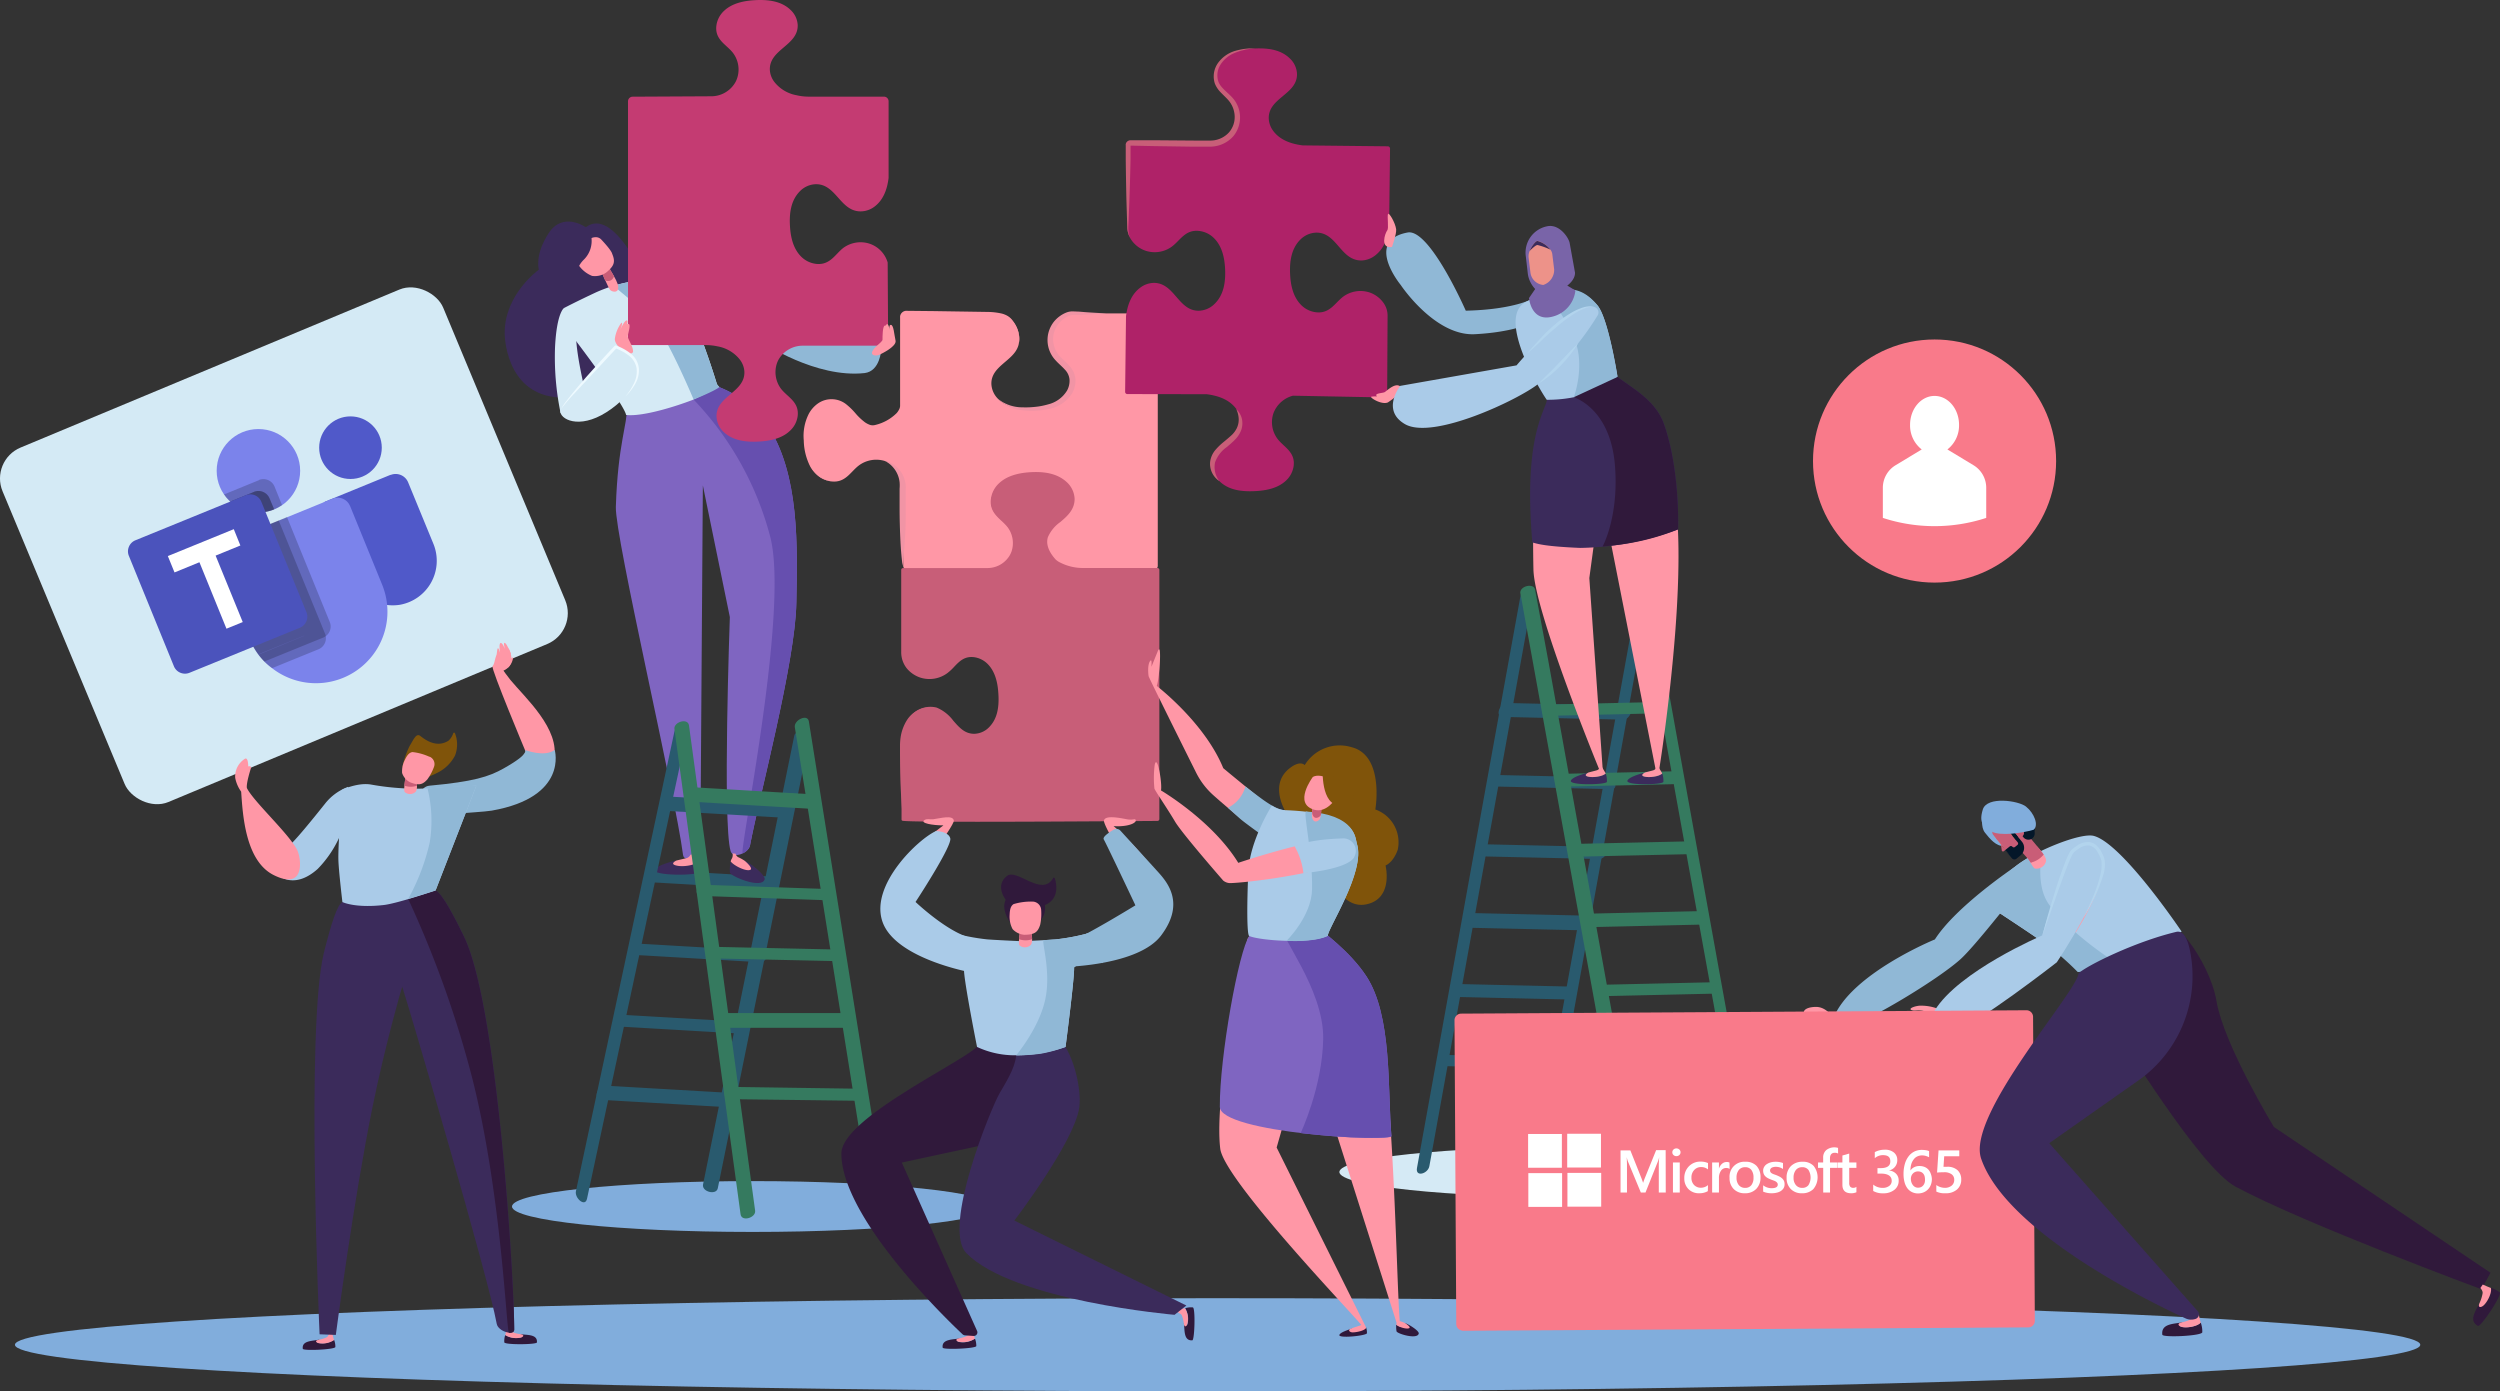 <svg xmlns="http://www.w3.org/2000/svg" viewBox="0 0 539.05 300"><rect x="0" y="0" width="539.05" height="300" fill="#333333" stroke="none"/><defs><style>.cls-1{fill:#d4eaf5;}.cls-2{fill:#81addc;}.cls-3{fill:#d5eaf5;}.cls-4{fill:#ff97a6;}.cls-5{fill:#30193b;}.cls-6{fill:#7f65c1;}.cls-7{fill:#664faf;}.cls-8{fill:#af2268;}.cls-9{fill:#c85e78;}.cls-10{fill:#90b8d6;}.cls-11{fill:#3b2b5b;}.cls-12{fill:#80540a;}.cls-13{fill:#295a6e;}.cls-14{fill:#357a5f;}.cls-15{fill:#aacbe8;}.cls-16{fill:none;}.cls-17{fill:#c95d77;}.cls-18{fill:#c43b72;}.cls-19{fill:#eefaff;}.cls-20{fill:#f194a5;}.cls-21{fill:#b2d4ed;}.cls-22{fill:#f97a8a;}.cls-23{fill:#fff;}.cls-24{fill:#7b83eb;}.cls-25{opacity:0.2;}.cls-26{fill:#5059c9;}.cls-27{fill:#4b53bc;}.cls-28{fill:#7964a8;}.cls-29{fill:#ed9289;}.cls-30{fill:#f78956;}.cls-31{fill:#041729;}</style></defs><g id="Layer_2" data-name="Layer 2"><g id="Layer_1-2" data-name="Layer 1"><rect id="Rectangle_835" data-name="Rectangle 835" class="cls-1" x="9.75" y="76.27" width="102.93" height="82.81" rx="7.22" transform="translate(-40.58 32.64) rotate(-22.64)"/><ellipse id="Ellipse_237" data-name="Ellipse 237" class="cls-2" cx="262.54" cy="289.96" rx="259.32" ry="10.04"/><ellipse id="Ellipse_238" data-name="Ellipse 238" class="cls-2" cx="162.25" cy="260.15" rx="51.85" ry="5.48"/><ellipse id="Ellipse_239" data-name="Ellipse 239" class="cls-3" cx="340.65" cy="252.71" rx="51.85" ry="5.48"/><path id="Path_4510" data-name="Path 4510" class="cls-4" d="M229.77,104.24a4.78,4.78,0,0,1,1.56,3.33c.09,3.86-4.74,4.94-5.78,8.17a5,5,0,0,0,1.78,5.16,11.44,11.44,0,0,0,6.16,1.91c3.34.16,12.54,0,15.34,0a.81.81,0,0,0,.81-.81V68.39a.81.81,0,0,0-.83-.82l-17.25,0a3,3,0,0,0-1.32.22,6.11,6.11,0,0,0-3.43,3.58,6,6,0,0,0,.94,5.52c1.41,1.8,3.87,2.81,3.54,5.77a5.28,5.28,0,0,1-1.64,3.23c-1.78,1.68-4.31,2.2-6.74,2.33-2.69.14-5.56-.17-7.59-2.1a4.83,4.83,0,0,1-1.56-3.34c-.08-3.85,4.74-4.93,5.78-8.16a5.65,5.65,0,0,0-1.11-5.24c-.78-1-1.57-1.88-5.53-1.84-3.38,0-14.21,0-17.31,0a.83.83,0,0,0-.83.82h0V87.63s.06,3-5.68,4.65a2.71,2.71,0,0,1-1.62,0c-3.26-1.08-4.37-5.79-8.34-5.64a5,5,0,0,0-3.31,1.52c-2,2-2.3,4.8-2.15,7.44.13,2.38.66,4.86,2.37,6.6a5.45,5.45,0,0,0,3.29,1.61c3,.32,4.06-2.09,5.9-3.47a6.29,6.29,0,0,1,5.63-.92,6,6,0,0,1,.9.39,5.83,5.83,0,0,1,3,5.18v17a.83.83,0,0,0,.83.82H213a5.32,5.32,0,0,0,3.2-1,5.85,5.85,0,0,0,1.13-8.33c-1.41-1.79-3.87-2.81-3.55-5.77a5.24,5.24,0,0,1,1.65-3.22"/><path id="Path_4511" data-name="Path 4511" class="cls-5" d="M288.81,287.8c.27-.54,1.7-1,2.84-1.38-.34.21-.68.51-.14.66a4.22,4.22,0,0,0,3-1,3.43,3.43,0,0,1,.23,1.38C294.75,288,288.36,288.68,288.81,287.8Z"/><path id="Path_4512" data-name="Path 4512" class="cls-5" d="M305.91,287.54c.12-.59-2.23-2.07-3.08-2.29.28.17.68.56.33.78a2,2,0,0,1-2.09-.44,5.51,5.51,0,0,0,.05,1.46C301.21,287.57,305.62,288.91,305.91,287.54Z"/><path id="Path_4513" data-name="Path 4513" class="cls-4" d="M291,286.63c.63-.38,2.49-.83,2.52-.95-1.84-2.35-29.59-31.29-30.41-38-1.42-11.64,5-42.63,6-45.47,3-1.34,10.8-.49,15.82-1.16.08.23,6.28,4.57,9.88,10.07,5.6,8.56,6.16,63.47,7,73.73a7.31,7.31,0,0,1,1.13.43c.28.17,1.28.85.94,1.08-.5.34-2.36-.24-2.82-.74a1.47,1.47,0,0,1,.08-.35c0-.08-19.31-60.84-19.31-60.84l-6.56,23s19.27,38.8,19.32,38.86c-.35.66-2.14,1-2.95,1C291.08,287.27,290.7,286.92,291,286.63Z"/><path id="Path_4514" data-name="Path 4514" class="cls-6" d="M284.73,200.42c.07.23,6.28,4.57,9.88,10.07,5.6,8.56,4.57,24.21,5.41,34.48.12,1.38-37-.69-37-6.32-.07-10.73,4.11-33.81,6.37-36.87C272.41,200.44,279.7,201.08,284.73,200.42Z"/><path id="Path_4515" data-name="Path 4515" class="cls-7" d="M284.73,200.42c.07.23,6.28,4.57,9.88,10.07,5.6,8.56,4.57,24.21,5.41,34.48,0,.34-4.25.49-8.81.27-5.19-.26-10.76-.93-10.76-.93s4.67-9.85,4.86-20.27c.2-11-10.18-23.16-8.2-23.21S283,200.65,284.73,200.42Z"/><path id="Path_4516" data-name="Path 4516" class="cls-8" d="M194.72,140.49a5.31,5.31,0,0,0,1.11,3.34,6,6,0,0,0,8.36,1c1.82-1.38,2.85-3.79,5.84-3.47A5.37,5.37,0,0,1,213.3,143c1.7,1.75,2.23,4.22,2.36,6.6.15,2.64-.17,5.45-2.12,7.44a5,5,0,0,1-3.38,1.52c-3.91.08-5-4.64-8.28-5.66a5.16,5.16,0,0,0-5.22,1.74,9.07,9.07,0,0,0-1.94,6.3v15.77c0,.39,52.42,0,54.83,0a.09.09,0,0,0,.09-.09h0V122.89a.09.09,0,0,0-.09-.09h-16a11,11,0,0,1-5.08-1.2,4,4,0,0,1-1.09-.72c-1.34-1.39-2.35-3.32-1.77-5.15,1-3.23,5.83-4.31,5.74-8.17a4.81,4.81,0,0,0-1.55-3.34c-2-1.92-4.85-2.24-7.53-2.09-2.41.13-4.92.65-6.68,2.32a5.24,5.24,0,0,0-1.63,3.23c-.32,3,2.11,4,3.51,5.77a6,6,0,0,1,.93,5.52,4.71,4.71,0,0,1-.39.89,5.92,5.92,0,0,1-5.25,2.94h-18a.09.09,0,0,0-.09.09h0Z"/><path id="Path_4517" data-name="Path 4517" class="cls-9" d="M210.77,177.19c-16,0-16.19-.18-16.28-.26a.4.4,0,0,1-.1-.24V160.93a9.39,9.39,0,0,1,2-6.53,5.49,5.49,0,0,1,5.57-1.83,8.59,8.59,0,0,1,3.6,2.84c1.29,1.47,2.49,2.85,4.57,2.81a4.61,4.61,0,0,0,3.14-1.42c1.58-1.6,2.22-3.89,2-7.2-.16-2.9-.91-5-2.27-6.39a5.09,5.09,0,0,0-3.06-1.52c-2-.2-3.06.89-4.18,2.06a11.51,11.51,0,0,1-1.44,1.35,6.47,6.47,0,0,1-5.89,1,6.4,6.4,0,0,1-2.92-2,5.6,5.6,0,0,1-1.19-3.53h0V122.89a.42.42,0,0,1,.42-.41h18a5.57,5.57,0,0,0,5-2.77,5.28,5.28,0,0,0,.38-.84,5.71,5.71,0,0,0-.88-5.22,12.67,12.67,0,0,0-1.3-1.34c-1.25-1.17-2.54-2.37-2.29-4.66a5.62,5.62,0,0,1,1.73-3.42c1.54-1.46,3.8-2.25,6.9-2.42,3.5-.19,6,.52,7.78,2.19a5.18,5.18,0,0,1,1.65,3.56c0,2.32-1.54,3.69-3.08,5a7.74,7.74,0,0,0-2.68,3.26c-.66,2.08,1,4.08,1.69,4.84a4,4,0,0,0,1,.66,10.75,10.75,0,0,0,4.92,1.15h16a.42.42,0,0,1,.42.41v53.72a.41.41,0,0,1-.42.41h0C231.15,177.14,218.91,177.19,210.77,177.19Z"/><path id="Path_4518" data-name="Path 4518" class="cls-4" d="M276.58,176.72c-1.39-1.88-9-7.88-12.82-11.09-4-9.82-14.34-17.73-14.34-17.73.56-1.43,1.17-9.85.21-7.47l-1.35,3.33c0-.51.11-1.61-.2-1.33-.72.7-.49,3-.41,3.38s7.22,14.74,10.25,20.81a16.19,16.19,0,0,0,3.72,4.86c4.5,4,14,12.06,16,9.66C278.76,179.85,277.47,177.93,276.58,176.72Z"/><path id="Path_4519" data-name="Path 4519" class="cls-10" d="M268.54,169.57s1.12.89,2.69,2.06c1.77,1.32,4.1,3,5.91,3.09,3.42.25-5.6,4.94-5.6,4.94s-2.85-2.06-3.76-2.8-3-2.69-3-2.69A7.27,7.27,0,0,0,268.54,169.57Z"/><path id="Path_4520" data-name="Path 4520" class="cls-6" d="M154.81,83.3c.09.26,6.32,2,10.47,8.09,7.28,10.71,6.62,26.89,6.43,38.57-.22,12.88-8,41.77-10,52.38-.29,1.54-3.64,3-4.18,1.17-1.76-6-.16-50.45-.16-50.45l-5.82-28.4L151,184.29s-3.48,2-3.73,0c-1.68-13.08-14.69-68.49-14.48-75,.44-13.75,2.55-17.82,2.37-21.5C137.66,88.27,150.81,86.32,154.81,83.3Z"/><path id="Path_4521" data-name="Path 4521" class="cls-11" d="M126.32,49s-4.9-3.47-8,1.25-2.13,7.9-2.13,7.9-7.35,5.21-7.37,13.58c0,2.48,1.1,14.06,12.76,14,.58,0,6.39-4.75,9.19-9.56s8.3-16,8.3-16S132.24,44.48,126.32,49Z"/><path id="Path_4522" data-name="Path 4522" class="cls-3" d="M148.37,60.28s-10.72-1.55-20.23,2.93c-4,1.88-6.52,3.2-6.52,3.2l2,6.35S134.49,87,135,89.47c5,.62,18.17-4.29,20.1-6-.1-.19-.43-.35-.57-.81a171.93,171.93,0,0,0-6.15-16.79Z"/><path id="Path_4523" data-name="Path 4523" class="cls-7" d="M154.81,83.3c.09.26,6.32,2,10.47,8.09,7.28,10.71,6.62,26.89,6.43,38.57-.22,12.88-8,41.77-10,52.38a2.72,2.72,0,0,1-1.54,1.66c-1.06.54,10-51.79,5.95-68.09a67.44,67.44,0,0,0-16.57-29.76A52.16,52.16,0,0,0,154.81,83.3Z"/><path id="Path_4524" data-name="Path 4524" class="cls-10" d="M148.37,60.28a41.71,41.71,0,0,0-15.8,1.26c-.87.26,7.19,5,11.2,12.35,2.79,5.1,5.79,12.26,5.79,12.26s4.63-1.87,5.54-2.68c-.1-.2-.43-.36-.57-.82a171.93,171.93,0,0,0-6.15-16.79Z"/><path id="Path_4525" data-name="Path 4525" class="cls-12" d="M277.61,175.71s-4.49-6.45.66-10.21c2.21-1.62,3.05-.52,3.05-.52a8.81,8.81,0,0,1,10.14-3.86c7.1,1.81,5.09,13.42,5.09,13.42a7.49,7.49,0,0,1,4.83,8.67s-.78,2.56-2.63,3.41c0,0,1.76,7.09-4.08,8.36s-8.39-7.5-8.39-7.5Z"/><path id="Path_4526" data-name="Path 4526" class="cls-5" d="M217.4,193.31s-2.18,1.6.39,5.62-.15-5.62-.15-5.62"/><path id="Path_4527" data-name="Path 4527" class="cls-5" d="M224.51,193.31a4.1,4.1,0,0,1-.37,5.4c-2.52,2.5.37-5.56.37-5.56"/><path id="Path_4528" data-name="Path 4528" class="cls-5" d="M218.11,195.32c-.09.15-4.31-3.78-1-6.44,2.17-1.73,7.58,4.72,10,.4.07-.13.29,0,.34.1.36,1.15,1.34,5.41-3.74,6.21C219.86,196.2,218.11,195.32,218.11,195.32Z"/><path id="Path_4529" data-name="Path 4529" class="cls-10" d="M190,75.44s-.21,4.58-3.56,5c-10.54,1.17-22.06-6.6-22.06-6.6S188.45,70.14,190,75.44Z"/><path id="Path_4530" data-name="Path 4530" class="cls-13" d="M167.17,189.07,141,187.55c-1.57-.09-3.09,2.54-1.05,2.66l26.2,1.52c1.58.09,3.09-2.54,1-2.66Z"/><path id="Path_4531" data-name="Path 4531" class="cls-4" d="M109.42,142.21s1.11-.12,1.23-.64a3.51,3.51,0,0,1-1,2.28C108.9,144.34,109.42,142.21,109.42,142.21Z"/><path id="Path_4532" data-name="Path 4532" class="cls-13" d="M346.38,167.64l-24.25-.55c-2.14-.05-.81,2.47.85,2.51l24.25.55C349.37,170.2,348,167.68,346.38,167.64Z"/><path id="Path_4533" data-name="Path 4533" class="cls-13" d="M350.88,152.17l-25.95-.59c-1.57,0-2.64,3-.93,3l25.95.59C351.52,155.24,352.59,152.2,350.88,152.17Z"/><path id="Path_4534" data-name="Path 4534" class="cls-13" d="M342,197.43l-24.86-.56c-1.59,0-1.17,3.15.48,3.19l24.86.56C344,200.65,343.6,197.47,342,197.43Z"/><path id="Path_4535" data-name="Path 4535" class="cls-13" d="M345.16,182.61l-24.85-.56c-1.72,0-2.59,2.56-.45,2.61l24.85.56c1.72,0,2.6-2.56.45-2.61Z"/><path id="Path_4536" data-name="Path 4536" class="cls-13" d="M335.29,228l-23.76-.54c-2.06,0-2,2.37.07,2.42l23.76.54c2.06,0,2-2.37-.07-2.42Z"/><path id="Path_4537" data-name="Path 4537" class="cls-13" d="M338.88,212.73l-24.27-.55c-1.6,0-2.71,2.73-.65,2.78l24.27.55c1.6,0,2.71-2.73.65-2.78Z"/><path id="Path_4538" data-name="Path 4538" class="cls-13" d="M353.15,128.19q-3.81,21-7.6,41.91-6,33.22-12.05,66.45l-2.78,15.34c-.38,2.09,2.21,1.62,2.53-.16q3.79-21,7.6-41.91,6-33.21,12-66.44,1.38-7.68,2.78-15.35c.38-2.08-2.21-1.61-2.53.16Z"/><path id="Path_4539" data-name="Path 4539" class="cls-13" d="M327.91,128.14q-3.8,21-7.6,41.91-6,33.22-12,66.45l-2.78,15.34c-.38,2.07,2.38,1.23,2.67-.39l7.6-41.9q6-33.23,12.05-66.45,1.38-7.68,2.78-15.35c.37-2.07-2.38-1.22-2.68.39Z"/><path id="Path_4540" data-name="Path 4540" class="cls-14" d="M336.5,169.63l24.12-.54c1.59,0,2.66-2.84.61-2.79l-24.12.55C335.51,166.88,334.45,169.68,336.5,169.63Z"/><path id="Path_4541" data-name="Path 4541" class="cls-14" d="M333.83,154.35l24.58-.56c1.85,0,2.64-2.49.47-2.45l-24.58.56c-1.85,0-2.64,2.49-.47,2.44Z"/><path id="Path_4542" data-name="Path 4542" class="cls-14" d="M341.88,199.93l24.59-.56c1.54,0,2.72-3,.83-2.93l-24.58.56c-1.55,0-2.72,3-.84,2.92Z"/><path id="Path_4543" data-name="Path 4543" class="cls-14" d="M339.21,184.74l24.39-.55c1.59,0,2.71-2.83.66-2.78l-24.38.55C338.28,182,337.16,184.78,339.21,184.74Z"/><path id="Path_4544" data-name="Path 4544" class="cls-14" d="M347.87,229.89l24.7-.56c2.06-.05,1.83-2.45-.21-2.41l-24.69.56C345.6,227.53,345.84,229.94,347.87,229.89Z"/><path id="Path_4545" data-name="Path 4545" class="cls-14" d="M345.25,214.8l24.33-.55c2.16-.05,1.44-2.49-.44-2.45l-24.33.55C342.65,212.4,343.37,214.84,345.25,214.8Z"/><path id="Path_4546" data-name="Path 4546" class="cls-14" d="M327.84,128q3.8,21,7.6,41.91,6,33.23,12.05,66.45,1.39,7.66,2.78,15.34c.29,1.57,3.47.77,3.18-.83l-7.6-41.91-12-66.44L331,127.15c-.28-1.56-3.47-.77-3.18.83Z"/><path id="Path_4547" data-name="Path 4547" class="cls-14" d="M353.36,127.51q3.79,21,7.6,41.91L373,235.87q1.39,7.66,2.78,15.34c.35,1.95,2.82,1.78,2.46-.22l-7.6-41.91q-6-33.22-12-66.45-1.38-7.66-2.78-15.34c-.35-2-2.82-1.78-2.46.22Z"/><path id="Path_4548" data-name="Path 4548" class="cls-8" d="M260.16,85c2.43.3,4.9,1.12,6.4,3.17a4.87,4.87,0,0,1,.93,2.56c.19,4.53-6.18,5.23-6.09,9.68a4.79,4.79,0,0,0,1.51,3.31c2,2,4.88,2.3,7.58,2.18,2.43-.1,5-.59,6.77-2.25a5.26,5.26,0,0,0,1.68-3.21c.36-3-2.09-4-3.48-5.81a6,6,0,0,1-.88-5.53,6.16,6.16,0,0,1,4.21-3.78l19.81.38a.48.48,0,0,0,.5-.47h0l.09-17.1a4.71,4.71,0,0,0-.72-2.59,6.14,6.14,0,0,0-3.14-2.47,6.29,6.29,0,0,0-5.65.85c-1.85,1.36-2.91,3.76-5.93,3.41a5.39,5.39,0,0,1-3.28-1.65c-1.69-1.76-2.19-4.24-2.3-6.62-.12-2.64.24-5.45,2.23-7.42a5.07,5.07,0,0,1,3.38-1.48c4.54-.09,5.26,6.15,9.89,6a5,5,0,0,0,2.61-.91c2.1-1.46,2.93-3.88,3.24-6.26l.2-16.95a.49.49,0,0,0-.49-.49l-18.33-.2c-2.43-.3-4.91-1.12-6.4-3.17a4.8,4.8,0,0,1-.93-2.56c-.19-4.53,6.18-5.23,6.09-9.68a4.81,4.81,0,0,0-1.51-3.3c-2-2-4.88-2.3-7.58-2.19-2.43.1-5,.6-6.77,2.25a5.28,5.28,0,0,0-1.68,3.21c-.36,2.95,2.09,4,3.48,5.81a5.93,5.93,0,0,1,.87,5.53,5.8,5.8,0,0,1-.4.88A6,6,0,0,1,260.74,31l-17-.18a.48.48,0,0,0-.5.47h0L243.11,49a4.52,4.52,0,0,0,.55,2.28A6.11,6.11,0,0,0,247,54.06a6.27,6.27,0,0,0,5.64-.86c1.85-1.36,2.92-3.76,5.94-3.4a5.38,5.38,0,0,1,3.27,1.64c1.7,1.76,2.2,4.25,2.31,6.63.11,2.64-.24,5.45-2.24,7.42A5,5,0,0,1,258.53,67c-4.54.09-5.26-6.15-9.89-6a5,5,0,0,0-2.62.91c-2.09,1.46-2.93,3.88-3.23,6.26l-.19,16.31a.48.48,0,0,0,.48.49h0Z"/><path id="Path_4549" data-name="Path 4549" class="cls-5" d="M477.91,215.8c1.56,9.39,12.38,27.19,12.38,27.19L537,274.43,535.06,278s-38.08-14.11-53-22.11c-7.84-4.22-24.59-32-26.79-34.92.26-2.52,4.37-13.5,9.25-21.36C467.47,194.88,476.49,207.32,477.91,215.8Z"/><path id="Path_4550" data-name="Path 4550" class="cls-4" d="M119.4,163.8c1.57-6.51-6.37-13.55-9.35-17.2-.81-1-1.49-2-1.49-2,2.3-1,1.79-3.25,1.32-4.38s-1.49.28-2.06.44c-1.27.38-.91,2.11-1.62,3-.38.46,7.14,18.41,7.14,18.41s-3.59,8-9.86,11.21C102.28,173.87,117.63,171.14,119.4,163.8Z"/><path id="Path_4551" data-name="Path 4551" class="cls-15" d="M292.59,182c1.87,5.95-6.44,18.41-6.28,19.77-4.07,1.88-14.82,1-16.94.05-.54-.1-.52-7.21-.2-13.93s5.07-14.19,5.07-14.19a5.48,5.48,0,0,0,3.16,1C292.68,175.33,292.08,180.35,292.59,182Z"/><path id="Path_4553" data-name="Path 4553" class="cls-4" d="M292.33,182.9c-.52-1.59-2.84-1.35-4.33-1.65-4.06-.82-20.84,4.71-21,4.8-5.57-9.1-16.67-15.62-16.67-15.62.31-1.5-.82-8-1.35-5.52a22.1,22.1,0,0,0-.06,5.14c.22.58,2.8,4.32,4.44,7.1,1.51,2.56,10.4,12.73,10.4,12.73a2.52,2.52,0,0,0,1.3.53C268.05,190.5,293.8,187.47,292.33,182.9Z"/><path id="Path_4554" data-name="Path 4554" class="cls-4" d="M432.62,190.72c-1.51-1.13-2.94,1-4.41,1.92-2,1.21-7,6.62-11,10.57-11.06,5.14-21.69,16-21.69,16-.76-.19-1.82-2.13-4-2.1-2.81.05-3,1.43-2.1,1.63s1.09-.28,1.9-.07c.56.14.44.38.91.51-.6.08-1.92,0-1.55.32a11.09,11.09,0,0,0,4.2,1.5c.7-.17,26.14-14,26.14-14S436,193.18,432.62,190.72Z"/><path id="Path_4555" data-name="Path 4555" class="cls-10" d="M330.82,64.24s-4,2.51-14.77,2.75c0,0-7.77-17.74-12.53-16.86-9.41,1.74-1.5,11.31-1.5,11.31s7.34,11.07,16,10.62c11.13-.59,15.37-3.9,15.43-4.53a2.75,2.75,0,0,0-2.18-3.24A2.1,2.1,0,0,0,330.82,64.24Z"/><path id="Path_4556" data-name="Path 4556" class="cls-4" d="M300.14,53.25s1-2.76.9-3.82c-.2-1.46-1.59-3.78-1.77-3.27s.19,3.08-.13,3.48C298.59,50.35,297.53,53.67,300.14,53.25Z"/><path id="Path_4557" data-name="Path 4557" class="cls-11" d="M350.92,168.28c.38-.7,2.26-1.3,3.76-1.71-.45.26-.9.64-.21.85,1,.31,3.26.05,3.94-.65a4.6,4.6,0,0,1,.25,1.8C358.64,169.23,350.32,169.41,350.92,168.28Z"/><path id="Path_4558" data-name="Path 4558" class="cls-4" d="M354.47,167.42c-.69-.21-.24-.59.21-.85.92-.25,1.7-.43,1.87-.5a1.05,1.05,0,0,0,.59-.58l.47-.09s.73,1.21.8,1.37C357.73,167.47,355.48,167.73,354.47,167.42Z"/><path id="Path_4559" data-name="Path 4559" class="cls-11" d="M338.73,168.28c.38-.7,2.26-1.3,3.76-1.71-.45.26-.9.64-.21.85,1,.31,3.26.05,3.94-.65a4.6,4.6,0,0,1,.26,1.8C346.45,169.23,338.13,169.41,338.73,168.28Z"/><path id="Path_4560" data-name="Path 4560" class="cls-4" d="M342.28,167.42c-.69-.21-.24-.59.21-.85.92-.25,1.7-.43,1.87-.5a1,1,0,0,0,.59-.58l.47-.09s.73,1.21.8,1.37C345.54,167.47,343.29,167.73,342.28,167.42Z"/><path id="Path_4561" data-name="Path 4561" class="cls-4" d="M352.93,87.69a24.6,24.6,0,0,0,5,10.09c9.08,10.82-.18,68.2-.18,68.2H357l-11.81-59.82-2.5,18.48,2.91,41.61-.7-.16s-14.07-34.17-14.26-43.29c-.76-37,4.87-32.37,5.45-35.34C338.05,88.36,349.14,89.34,352.93,87.69Z"/><path id="Path_4562" data-name="Path 4562" class="cls-11" d="M329.68,65.54c3.35-1.75,10.09-4.81,14.66.58,2.33,2.74,4.43,15.16,4.43,15.16h0c3.67,2.72,8.3,5.2,10.06,10.27,3.46,9.94,3,22.59,3,22.59a62.44,62.44,0,0,1-21.12,4c-7.33-.31-9.08-.83-10.31-1.18-1.93-22.6,2.64-28,3.16-30.74C332.29,84.52,323.26,68.9,329.68,65.54Z"/><path id="Path_4563" data-name="Path 4563" class="cls-5" d="M65.29,290.83c-.26-1.83,2.2-1.66,3.6-2-.38.24-.84.59-.23.75a4.53,4.53,0,0,0,3.37-.69,4,4,0,0,1,.28,1.54C72.31,291,65.36,291.31,65.29,290.83Z"/><path id="Path_4564" data-name="Path 4564" class="cls-4" d="M68.66,289.6c-.61-.16-.8-.57.12-.72a7.45,7.45,0,0,0,1.62-.51c.39-.18.52-.78.52-.78l.74,0s.3,1.21.37,1.35A4.53,4.53,0,0,1,68.66,289.6Z"/><path id="Path_4565" data-name="Path 4565" class="cls-5" d="M115.77,289.45c.17-1.84-2.28-1.55-3.7-1.79.39.22.87.54.27.73a4.5,4.5,0,0,1-3.4-.52,3.93,3.93,0,0,0-.2,1.56C108.77,290,115.73,289.94,115.77,289.45Z"/><path id="Path_4566" data-name="Path 4566" class="cls-4" d="M112.34,288.39c.6-.19.76-.6-.16-.72a6.78,6.78,0,0,1-1.65-.42c-.39-.15-.56-.75-.56-.75h-.74s-.24,1.22-.29,1.36A4.5,4.5,0,0,0,112.34,288.39Z"/><path id="Path_4567" data-name="Path 4567" class="cls-11" d="M100.07,202c-2.87-5.95-5-9.52-6.16-10-3.36.16-18.75,2.44-20.09,2.5-1.1.61-2.35,4.4-4,11-3.92,16.25-.91,82.2-.91,82.2l3.5.14S76.19,259,80.36,238.5c2.66-13,6.26-25.59,6.37-25.75,1.84,5.7,18.54,62.57,20.37,72.67.3,1.71,3.78,2.66,3.78,1.26C110.89,276.28,107.37,217.09,100.07,202Z"/><path id="Path_4568" data-name="Path 4568" class="cls-5" d="M100.07,202c-2.87-5.95-5-9.52-6.16-10-1.12,0-6.42.71-6.42.71a226.82,226.82,0,0,1,14.26,39.47c6.42,25.16,7.45,55.16,8,55.21s1.12-.14,1.12-.67C110.89,276.28,107.36,217.09,100.07,202Z"/><path id="Path_4569" data-name="Path 4569" class="cls-11" d="M141.23,187.51c.47-.84,2.78-1.54,4.62-2-.56.31-1.12.76-.28,1,1.23.4,4,.14,4.82-.7a5.47,5.47,0,0,1,.27,2.2C150.61,188.86,140.46,188.87,141.23,187.51Z"/><path id="Path_4570" data-name="Path 4570" class="cls-4" d="M145.57,186.55c-.84-.27-.28-.73.27-1,1.14-.28,2.09-.48,2.31-.56a1.29,1.29,0,0,0,.73-.7l.57-.09s-.4.75.64,1.18c.17.07.22.31.3.5C149.54,186.69,146.8,187,145.57,186.55Z"/><path id="Path_4571" data-name="Path 4571" class="cls-11" d="M164.87,189.63c.29-.9-3.17-3.64-4.47-4.13.4.32,1,1,.38,1.29a3.15,3.15,0,0,1-3.23-1,8.59,8.59,0,0,0-.17,2.32C157.42,188.91,164.17,191.75,164.87,189.63Z"/><path id="Path_4572" data-name="Path 4572" class="cls-4" d="M161.8,187.54c.6-.29-.81-1.59-1.21-1.92a8.34,8.34,0,0,0-1.46-.81,1.32,1.32,0,0,1-.53-.74l-.66-.07a1.53,1.53,0,0,1-.18,1.2,1.78,1.78,0,0,0-.21.54C158.16,186.63,160.94,188,161.8,187.54Z"/><path id="Path_4573" data-name="Path 4573" class="cls-16" d="M157.55,80.51,157,80.4A2.21,2.21,0,0,0,157.55,80.51Z"/><path id="Path_4575" data-name="Path 4575" class="cls-4" d="M129.24,57.47s1.91,4.76,2.42,5.14,1.75.59,1.65-.8-2.7-5.06-2.7-5.06Z"/><path id="Path_4576" data-name="Path 4576" class="cls-17" d="M132.38,59.53a16.17,16.17,0,0,1-.91-1.63L129.87,59s.24.61.59,1.44a1.33,1.33,0,0,0,1.8-.55A1.17,1.17,0,0,0,132.38,59.53Z"/><path id="Path_4577" data-name="Path 4577" class="cls-4" d="M132,54.73c-.19-.84-2.42-3.15-2.42-3.15-1.43-1.32-3.73.72-4.25,1.25A4.94,4.94,0,0,0,124,54.9c-.31.94.43,1.88,1,2.59a6.44,6.44,0,0,0,2.66,2,4.22,4.22,0,0,0,3-.69C132.54,57.3,132.69,56.38,132,54.73Z"/><path id="Path_4578" data-name="Path 4578" class="cls-18" d="M171.73,20.53A7.86,7.86,0,0,1,167,17.71a4.65,4.65,0,0,1-1-2.55c-.25-4.53,6.11-5.3,6-9.75a4.8,4.8,0,0,0-1.55-3.28c-2-1.93-4.9-2.24-7.6-2.1-2.43.13-5,.65-6.75,2.33a5.28,5.28,0,0,0-1.64,3.22c-.33,3,2.14,4,3.55,5.78a5.94,5.94,0,0,1,.93,5.52,4.92,4.92,0,0,1-.39.88,6,6,0,0,1-5.27,3l-16.87.09a1,1,0,0,0-1,1V73.41a1,1,0,0,0,1,1h15.7a11.73,11.73,0,0,1,2.64.28,7.85,7.85,0,0,1,4.75,2.81,4.76,4.76,0,0,1,1,2.56c.25,4.53-6.12,5.3-6,9.74A4.82,4.82,0,0,0,156,93.11c2,1.93,4.9,2.25,7.6,2.1,2.43-.13,5-.65,6.74-2.33A5.22,5.22,0,0,0,172,89.66c.32-3-2.14-4-3.55-5.77a6,6,0,0,1-.94-5.52,5.49,5.49,0,0,1,.4-.89,6,6,0,0,1,5.29-2.94h17.3a1,1,0,0,0,1-1h0l-.1-16.93a6.07,6.07,0,0,0-3.92-4.07,6.28,6.28,0,0,0-5.64.91C180.08,54.8,179,57.21,176,56.9a5.48,5.48,0,0,1-3.3-1.61c-1.71-1.75-2.24-4.23-2.37-6.61-.15-2.64.17-5.45,2.14-7.44a5,5,0,0,1,3.36-1.52c4.54-.14,5.33,6.1,10,5.85a5,5,0,0,0,2.61-.93c2.07-1.48,2.88-3.92,3.16-6.3V21.84a1,1,0,0,0-1-1H174.36A11.65,11.65,0,0,1,171.73,20.53Z"/><path id="Path_4579" data-name="Path 4579" class="cls-4" d="M189.83,76.39s3.56-1.66,3.27-2.94-.4-3.38-1-3.4-.18,1.34-.18,1.34-.29-1.39-.55-1.49-.37.32-.37.32.22-.13-.24,0-.48,2.41-.47,3S188.07,75,188,76.14C188,76.59,188.87,76.89,189.83,76.39Z"/><path id="Path_4580" data-name="Path 4580" class="cls-13" d="M169.16,173.2l-25.43-1.48c-1.74-.1-1.15,3.06.42,3.15l25.43,1.48C171.32,176.45,170.74,173.29,169.16,173.2Z"/><path id="Path_4581" data-name="Path 4581" class="cls-13" d="M164,205l-26.44-1.54c-1.89-.11-2.48,2.34-.35,2.46l26.45,1.54c1.88.11,2.48-2.34.34-2.46Z"/><path id="Path_4582" data-name="Path 4582" class="cls-13" d="M157.32,235.64l-26.92-1.56c-1.57-.09-2.58,3-.84,3.06l26.92,1.57C158.05,238.8,159.06,235.74,157.32,235.64Z"/><path id="Path_4583" data-name="Path 4583" class="cls-13" d="M160.21,220.32l-25.91-1.5c-1.69-.1-3,2.4-.82,2.52l25.91,1.51C161.08,223,162.36,220.45,160.21,220.32Z"/><path id="Path_4584" data-name="Path 4584" class="cls-13" d="M171.26,158.65q-8.59,42.29-17.2,84.58-1.23,6.08-2.47,12.16c-.32,1.59,2.86,2.39,3.18.82q8.61-42.3,17.21-84.58,1.23-6.09,2.47-12.16C174.77,157.88,171.58,157.08,171.26,158.65Z"/><path id="Path_4585" data-name="Path 4585" class="cls-13" d="M145.39,157.86l-18.58,86.69q-1.32,6.15-2.63,12.3c-.32,1.48,2,3.54,2.4,1.6q9.29-43.33,18.58-86.68l2.64-12.3c.32-1.49-2-3.54-2.41-1.61Z"/><path id="Path_4586" data-name="Path 4586" class="cls-14" d="M148.58,172.83l26.57,1.58c1.57.09,2.5-3,.76-3.09l-26.57-1.58C147.77,169.65,146.84,172.72,148.58,172.83Z"/><path id="Path_4587" data-name="Path 4587" class="cls-14" d="M153.65,206.65l26.45.58c1.66,0,3.07-2.43.93-2.48l-26.44-.58C152.92,204.13,151.51,206.6,153.65,206.65Z"/><path id="Path_4588" data-name="Path 4588" class="cls-14" d="M151.46,193.19l26.55.91c1.84.06,2.81-2.33.65-2.4l-26.55-.91c-1.84-.06-2.82,2.33-.65,2.4Z"/><path id="Path_4589" data-name="Path 4589" class="cls-14" d="M157.47,237l27.88.35c1.72,0,2.68-2.56.53-2.59L158,234.36c-1.71,0-2.67,2.56-.52,2.59Z"/><path id="Path_4590" data-name="Path 4590" class="cls-14" d="M155.6,221.62h26.83c1.55,0,1.78-3.18,0-3.18H155.61C154.06,218.44,153.83,221.62,155.6,221.62Z"/><path id="Path_4591" data-name="Path 4591" class="cls-14" d="M145.42,157.2q6.26,45.86,12.5,91.71l1.76,12.91c.23,1.7,3.35.75,3.14-.78l-12.5-91.71q-.87-6.45-1.76-12.91c-.23-1.7-3.35-.75-3.14.79Z"/><path id="Path_4592" data-name="Path 4592" class="cls-14" d="M171.38,156.8q7.26,45.48,14.53,90.94L188,260.65c.26,1.65,3.2.21,3-1.31q-7.27-45.46-14.54-90.93l-2.06-12.91C174.07,153.85,171.14,155.29,171.38,156.8Z"/><path id="Path_4593" data-name="Path 4593" class="cls-5" d="M203.26,290.58c-.27-1.89,2.27-1.72,3.72-2-.39.25-.87.61-.24.77a4.66,4.66,0,0,0,3.48-.72,4.16,4.16,0,0,1,.29,1.6C210.51,290.78,203.33,291.08,203.26,290.58Z"/><path id="Path_4594" data-name="Path 4594" class="cls-4" d="M206.73,289.31c-.62-.16-.82-.59.13-.75a7.11,7.11,0,0,0,1.68-.52c.4-.18.53-.8.53-.8l.77,0s.31,1.25.37,1.39A4.7,4.7,0,0,1,206.73,289.31Z"/><path id="Path_4595" data-name="Path 4595" class="cls-5" d="M257.08,289c-1.95.14-1.59-2.33-1.82-3.77.23.4.56.89.77.3a4.4,4.4,0,0,0-.49-3.45,4.18,4.18,0,0,1,1.65-.18C257.79,281.93,257.59,289,257.08,289Z"/><path id="Path_4596" data-name="Path 4596" class="cls-4" d="M256,285.51c-.21.59-.65.75-.75-.18a6.9,6.9,0,0,0-.42-1.68c-.15-.4-.78-.58-.78-.58l0-.74s1.3-.22,1.44-.27A4.4,4.4,0,0,1,256,285.51Z"/><path id="Path_4597" data-name="Path 4597" class="cls-5" d="M466.24,287.79c-.32-2.51,2.69-2.28,4.42-2.71-.46.33-1,.81-.29,1,1.09.32,3.45-.08,4.14-.94a5.61,5.61,0,0,1,.35,2.11C474.86,288.06,466.33,288.45,466.24,287.79Z"/><path id="Path_4598" data-name="Path 4598" class="cls-4" d="M470.37,286.1c-.74-.21-1-.77.15-1a7.77,7.77,0,0,0,2-.69c.48-.24.64-1.07.64-1.07l.91,0s.37,1.66.45,1.85C473.82,286,471.46,286.43,470.37,286.1Z"/><path id="Path_4599" data-name="Path 4599" class="cls-5" d="M534.29,285.89c-2.21-1.22-.23-3.52.45-5.16,0,.57,0,1.3.65.84.9-.68,2-2.83,1.69-3.9a6,6,0,0,1,1.91,1C539.62,279.11,534.88,286.22,534.29,285.89Z"/><path id="Path_4600" data-name="Path 4600" class="cls-4" d="M535.39,281.57c-.62.46-1.21.32-.71-.71a8.08,8.08,0,0,0,.62-2c.09-.52-.48-1.14-.48-1.14l.51-.75s1.55.69,1.75.73C537.36,278.74,536.29,280.88,535.39,281.57Z"/><path id="Path_4601" data-name="Path 4601" class="cls-5" d="M225.78,243.92l-31.33,6.75L210.69,287a.77.77,0,0,1-.41,1,.82.82,0,0,1-.38.06l-1.84-.13a.84.84,0,0,1-.49-.21c-2.45-2.29-26.13-24.79-26.15-39,0-7.89,28.31-20.66,29.64-23.52a43.92,43.92,0,0,1,17.18-1C233,224.87,225.78,243.92,225.78,243.92Z"/><path id="Path_4602" data-name="Path 4602" class="cls-11" d="M232.71,238.82c-1.08,7.44-14,24.36-14,24.36l37.1,18.32-2.56,2s-34.87-3-44.9-13.32c-5.28-5.45,5.34-31.24,7.15-34.39,1.24-2.17,3.27-5.29,3.58-8,.49-4.28-.85-7.6,7.35-5.11C230.82,224.06,233.36,234.33,232.71,238.82Z"/><path id="Path_4603" data-name="Path 4603" class="cls-4" d="M251.34,197.45c1.64-6.8-6.19-14.57-9.76-18-.7-.67-1.47-1.33-1.47-1.33,1.92.18,4.32-.23,4.77-1.06a.3.3,0,0,0-.16-.4.31.31,0,0,0-.19,0,4.15,4.15,0,0,1-1.49,0c-1.36-.24-4.73-1-5,.26-.15.6,2,4.3,2.28,4.91,1.37,3.11,4.74,13.81,4.74,13.81s-14.77,8-15.42,10.9c-.3,1.36-1.88,1.43-.47,2.14C230.08,209.13,249.75,204.07,251.34,197.45Z"/><path id="Path_4604" data-name="Path 4604" class="cls-4" d="M190.34,196.16c-1-6.93,7.61-13.92,11.51-17,.76-.6,1.58-1.19,1.58-1.19-2.31,0-5.17-.48-4.08-1.16.57-.36,1.23-.08,1.84-.16,1.55-.2,4.28-1,4.47.28.09.6-2.42,4.09-2.75,4.67-1.67,3-6.08,13.3-6.08,13.3s13.9,9.33,14.26,12.31c.17,1.38,1.41,2.22-.06,2.78C210.13,210.37,191.13,201.86,190.34,196.16Z"/><path id="Path_4605" data-name="Path 4605" class="cls-15" d="M235.85,200.88a44.37,44.37,0,0,1-8.31,1.68c-.81.07-3.73.24-7.18.39-3.58-.16-6.65-.33-7.49-.4a45.18,45.18,0,0,1-8.31-1.68l-3.07,6s3.33.28,5.2.53c2.39.32,1.16,1.51,1.16,1.51-.08,2.3,2.82,16.83,2.82,16.83a19.11,19.11,0,0,0,8.42,1.8,32,32,0,0,0,10.66-1.81s1.94-14.86,1.85-17.16a12.49,12.49,0,0,1,3-1.81,3.36,3.36,0,0,1,3.24.94Z"/><path id="Path_4606" data-name="Path 4606" class="cls-4" d="M220.06,200s-.61,3.47-.24,3.83a1.8,1.8,0,0,0,2.43-.08c.73-.9-.14-3.86-.14-3.86Z"/><path id="Path_4607" data-name="Path 4607" class="cls-17" d="M219.73,202.52a4.36,4.36,0,0,0,2.81,0,9.67,9.67,0,0,0-.24-1.85l-2.36.12C219.86,201.29,219.78,201.94,219.73,202.52Z"/><path id="Path_4608" data-name="Path 4608" class="cls-15" d="M60.65,189.12s3.2,2.42,7.86-1.77A24,24,0,0,0,75.08,174v-4.34h0a11.26,11.26,0,0,0-4.94,3.56c-2.57,3.23-6.89,8.56-7.79,9.05C61.05,183,60.65,189.12,60.65,189.12Z"/><path id="Path_4609" data-name="Path 4609" class="cls-10" d="M113.23,161.71s4.13,1.63,6.38,0c0,0,3,10.16-13.6,13.08-1.38.24-5.68.46-6.82.63-11.08,1.72-9.51,1.69-9.51,1.69s-.48-7.38,2.93-7.7c9.47-.88,12.78-1.91,16-3.73s4.08-2.68,4.46-3.23S113.23,161.71,113.23,161.71Z"/><path id="Path_4610" data-name="Path 4610" class="cls-4" d="M52,170.7a7.51,7.51,0,0,1-1.29-3,4.5,4.5,0,0,1,2.16-4.13c.68-.24.65,1.69.65,1.69s.78-.23.59.36c-.87,2.77-1,4.11-.84,4.37,1.5,2.93,9,9.76,10.8,13.27.84,1.64,1.93,8.88-5,5.45C52.84,185.67,52.33,175.42,52,170.7Z"/><path id="Path_4611" data-name="Path 4611" class="cls-4" d="M107,142.56c0-.2.13-2.86.38-2.79s.5,1.22.5,1.22-.39-2,0-2.32,1,1.29,1,1.29-.48-1.57,0-1.33,1.25,2.28,1.27,2.35S107,142.56,107,142.56Z"/><path id="Path_4612" data-name="Path 4612" class="cls-15" d="M73.82,170.24s3.45-1.58,6.21-1.07a55.34,55.34,0,0,0,13.23.78c2.36-.21,9.44-.52,9.44-.52L93.92,192s-8.28,2.81-11.17,3.14c-6.24.71-8.92-.64-8.92-.64s-.83-6.91-.87-9.23C72.89,181.48,73.82,170.24,73.82,170.24Z"/><path id="Path_4613" data-name="Path 4613" class="cls-4" d="M87.52,167.08s-.6,3.36-.24,3.71a1.73,1.73,0,0,0,2.35-.08c.7-.87-.14-3.73-.14-3.73Z"/><path id="Path_4614" data-name="Path 4614" class="cls-17" d="M87.2,169.41a4.16,4.16,0,0,0,2.72,0,10,10,0,0,0-.22-1.81l-2.29.11C87.33,168.24,87.24,168.85,87.2,169.41Z"/><path id="Path_4615" data-name="Path 4615" class="cls-12" d="M86.76,165.4a18.93,18.93,0,0,1,1.54-4.51c.89-1.44,1.43-2.89,2.33-2.2s3.44,2.72,6.1,1a3.83,3.83,0,0,0,1-1.58A.18.18,0,0,1,98,158a.16.16,0,0,1,.1.11,6.56,6.56,0,0,1,0,4.82,8.47,8.47,0,0,1-4,3.79c-.58.32-2.26,1-2.26,1Z"/><path id="Path_4616" data-name="Path 4616" class="cls-4" d="M92.14,168.06a10.93,10.93,0,0,0,1.41-2.63,1.73,1.73,0,0,0-.91-2.27l-.08,0a11.9,11.9,0,0,0-3.62-1c-.85.12-1.31,1-1.66,1.72a5.37,5.37,0,0,0-.58,2.78,3.49,3.49,0,0,0,1.69,2C90.33,169.43,91.11,169.2,92.14,168.06Z"/><path id="Path_4617" data-name="Path 4617" class="cls-3" d="M121.62,66.41s-1.56.93-1.94,8.36a59.21,59.21,0,0,0,1.2,14.31l5.54-3.72s-3.33-13-1.81-15.45S121.62,66.41,121.62,66.41Z"/><path id="Path_4618" data-name="Path 4618" class="cls-3" d="M132.74,74.77s-11.08,11.8-11.83,13.47,3,4.35,8.74,1.29S142.41,78.37,132.74,74.77Z"/><path id="Path_4619" data-name="Path 4619" class="cls-4" d="M134.71,75.94s-2.17-1.47-2.14-2.86a7.47,7.47,0,0,1,1.4-3.46c.53-.23-.36,1.81-.36,1.81s1-2.51,1.6-2.34c.26.08-.05,1-.05,1s0-.39.44-.21-.19,2-.24,2.6,1.16,2.14,1.14,3.33C136.49,76.23,135.64,76.49,134.71,75.94Z"/><path id="Path_4620" data-name="Path 4620" class="cls-11" d="M126.42,50.38l1,.26a5.67,5.67,0,0,1-1.63,5.44,5.43,5.43,0,0,0-1.19,5.76s-5.27-2.35-3.32-6.47A9.09,9.09,0,0,1,126.42,50.38Z"/><path id="Path_4621" data-name="Path 4621" class="cls-15" d="M201.84,179.19s2.68.05,3.06,1.58-6.21,11.76-7.49,13.71c0,0,5.54,5.27,10.36,7.23a54.06,54.06,0,0,0,7.41,2.56s-4.8,5.55-5.25,5.5-16.9-3-19.66-11.05S198.29,180.68,201.84,179.19Z"/><path id="Path_4622" data-name="Path 4622" class="cls-10" d="M241.58,179.1a1.15,1.15,0,0,0-1.43-.21c-1,.58-2.49,1.56-2.15,2.12.5.82,6.82,14.2,6.82,14.2s-10.83,6.63-13.59,7.54-1.39,5.72-1.39,5.72,15.67-.31,20.52-6.76c5.63-7.47.74-12.12-1.18-14.27C247.67,185.77,243.21,180.89,241.58,179.1Z"/><path id="Path_4623" data-name="Path 4623" class="cls-4" d="M224.28,199.41a11.25,11.25,0,0,0,.22-3.17,1.9,1.9,0,0,0-1.94-1.84h0a12.93,12.93,0,0,0-4,.54c-.79.48-.83,1.58-.87,2.4a5.67,5.67,0,0,0,.65,3,3.83,3.83,0,0,0,2.53,1.22C223.11,201.53,223.77,201,224.28,199.41Z"/><path id="Path_4624" data-name="Path 4624" class="cls-4" d="M302.45,84.07a17.38,17.38,0,0,1-3.19,2.7c-1.38.59-4-1.08-3.58-1.24a6.53,6.53,0,0,1,1.71,0s-.54.15-.64-.3,1.31-.45,1.79-.67S301.46,81.67,302.45,84.07Z"/><path id="Path_4625" data-name="Path 4625" class="cls-15" d="M329,65.1c6.89-3.6,11.68-3.67,15.41.74,2.36,2.78,4.33,15.36,4.33,15.36h0a27.31,27.31,0,0,1-4.87,3.17,28.87,28.87,0,0,1-10.36,1.83C332.27,84.5,322.52,68.51,329,65.1Z"/><path id="Path_4626" data-name="Path 4626" class="cls-15" d="M448.13,209.29s13.56-2,22.27-8.43c0,0-12.76-19-18.93-20.62-2.83-.77-13,3.34-17.1,6.72a81.47,81.47,0,0,0-7.51,7.12s9.78,6.38,13.52,9C444.43,205.89,448.82,208.85,448.13,209.29Z"/><path id="Path_4627" data-name="Path 4627" class="cls-4" d="M450.81,183.37c-1.58-.64-2.9.3-3.7,1.61-1.36,2.24-4.8,13.81-6.15,18.09-12.46,4.13-23,14.48-23,14.48a10.24,10.24,0,0,0-3.67-.71c-1.13-.05-3.16.65-2,1,.7.22,1.28-.19,2.78.22,1.86.5,2.18,1.41,2.44,1.36.73-.13,25.75-12,25.75-12S459,186.64,450.81,183.37Z"/><path id="Path_4628" data-name="Path 4628" class="cls-10" d="M395.47,219.19a3.74,3.74,0,0,0,3.89,1.68c2.85-.33,18.24-9.43,23.38-14.06,3.28-3,11-13.1,11.64-13.57s0-6.28,0-6.28-12.61,8.43-17.18,15.6C417.2,202.55,399.52,209.79,395.47,219.19Z"/><path id="Path_4629" data-name="Path 4629" class="cls-10" d="M92.18,170l5.07-.43,5.45-.15L93.92,192,88,193.83a45.59,45.59,0,0,0,4.66-12.2A29,29,0,0,0,92.18,170Z"/><path id="Path_4630" data-name="Path 4630" class="cls-19" d="M134.84,85.51a13.39,13.39,0,0,0,1.86-2.88,5.72,5.72,0,0,0,.56-3.23,4.45,4.45,0,0,0-1.67-2.73,10.92,10.92,0,0,0-3-1.61L133,75l-6.1,6.57q-1.55,1.64-3.06,3.28a34.71,34.71,0,0,0-2.9,3.4,12.87,12.87,0,0,1,1.25-1.86c.45-.59.91-1.18,1.39-1.76q1.42-1.73,2.9-3.42c2-2.23,4-4.47,6.06-6.63h0a.31.31,0,0,1,.33-.07A11.3,11.3,0,0,1,136,76.24a4.67,4.67,0,0,1,1.74,3.09,5.77,5.77,0,0,1-.76,3.42A12.1,12.1,0,0,1,134.84,85.51Z"/><path id="Path_4631" data-name="Path 4631" class="cls-20" d="M190.85,99.41a6.37,6.37,0,0,1,1.48.53,5.3,5.3,0,0,1,1.28,1,6,6,0,0,1,1.54,2.83,7.62,7.62,0,0,1,.14.81,7.46,7.46,0,0,1,0,.79l0,1.52,0,3c0,2,0,4-.15,6.06s-.24,4-.51,6.06c-.28-2-.42-4-.51-6.06s-.14-4-.15-6.06l0-3,0-1.52a8.3,8.3,0,0,0,0-1.41A5.87,5.87,0,0,0,190.85,99.41Z"/><path id="Path_4632" data-name="Path 4632" class="cls-4" d="M219.54,74.64a5.75,5.75,0,0,0-1.32-5.23,3.71,3.71,0,0,0-1-.91,4.5,4.5,0,0,0-1.29-.45,13.37,13.37,0,0,0-2.83-.16l-11.61.18-5.81.07a.33.33,0,0,0-.1,0l-.05,0a.19.19,0,0,0-.09,0,.21.21,0,0,0-.06.1.43.43,0,0,0,0,0v1.53l0,2.84,0,11.36v3.58a3.22,3.22,0,0,1-.2.88,4.32,4.32,0,0,1-.85,1.41,7.91,7.91,0,0,1-2.48,1.88l-.68.33-.71.28c-.23.1-.47.16-.71.24a7.54,7.54,0,0,1-.75.23,3.33,3.33,0,0,1-1.77-.09,6,6,0,0,1-1.43-.76A13.28,13.28,0,0,1,183.69,90a13.82,13.82,0,0,0-1.94-2,4,4,0,0,0-2.35-.88,4.11,4.11,0,0,0-2.46.68,5.83,5.83,0,0,0-1.81,1.92A10.12,10.12,0,0,0,174,95a12.55,12.55,0,0,0,1,5.44,6.47,6.47,0,0,0,1.72,2.19,5.25,5.25,0,0,0,2.6,1.13,5.42,5.42,0,0,1-2.72-1,6.7,6.7,0,0,1-1.91-2.19,12.88,12.88,0,0,1-1.38-5.58,10.57,10.57,0,0,1,1.06-5.72,6.54,6.54,0,0,1,2-2.28,5.12,5.12,0,0,1,6,.11,14.51,14.51,0,0,1,2.14,2.08,12.59,12.59,0,0,0,2,1.88,4.55,4.55,0,0,0,1.12.57,2.05,2.05,0,0,0,1.1,0,9.74,9.74,0,0,0,4.62-2.57,3.87,3.87,0,0,0,.62-1,2.13,2.13,0,0,0,.11-.5V84.1l0-11.37,0-2.85,0-1.42a1,1,0,0,1,0-.24,1.09,1.09,0,0,1,.07-.3,1.38,1.38,0,0,1,.84-.83,1.63,1.63,0,0,1,.3-.07,1.13,1.13,0,0,1,.26,0l5.81.06,11.61.18a14.47,14.47,0,0,1,2.94.33,4.8,4.8,0,0,1,1.41.57,3.92,3.92,0,0,1,1.06,1,6.7,6.7,0,0,1,1.24,2.61A5.15,5.15,0,0,1,219.54,74.64Z"/><path id="Path_4633" data-name="Path 4633" class="cls-20" d="M238.53,67.59c-1.91.15-3.82.21-5.73.32l-1.43,0a2.68,2.68,0,0,0-1.2.34,5.93,5.93,0,0,0-2,1.66,5.31,5.31,0,0,0-.85,4.82,5.38,5.38,0,0,0,1.27,2.16c.6.64,1.35,1.23,2,2a4.75,4.75,0,0,1,1.3,2.88,5.46,5.46,0,0,1-.7,3,7.51,7.51,0,0,1-4.92,3.39,17.44,17.44,0,0,1-5.85.3,8.31,8.31,0,0,1-5.17-2.39,8.52,8.52,0,0,0,5.23,1.76,18.74,18.74,0,0,0,2.8-.11,14.76,14.76,0,0,0,2.71-.53,6.58,6.58,0,0,0,4.1-3,4.4,4.4,0,0,0,.52-2.36,3.5,3.5,0,0,0-1-2.13c-.57-.65-1.32-1.24-2-2a6.37,6.37,0,0,1-.27-8.45,6.66,6.66,0,0,1,2.44-1.8,3.67,3.67,0,0,1,1.57-.31l1.44.06C234.72,67.39,236.62,67.45,238.53,67.59Z"/><path id="Path_4634" data-name="Path 4634" class="cls-9" d="M201.89,152.88a4.72,4.72,0,0,0-3.34.67,5.6,5.6,0,0,0-2.2,2.42,9.57,9.57,0,0,0-.9,3.18,11.81,11.81,0,0,0-.08,1.68v1.76c0,2.35,0,4.7-.14,7s-.24,4.7-.52,7.05c-.27-2.35-.41-4.7-.51-7s-.13-4.7-.14-7.05v-1.77a12.65,12.65,0,0,1,.13-1.84,9.59,9.59,0,0,1,1.24-3.5,6.07,6.07,0,0,1,2.8-2.5,5.5,5.5,0,0,1,1.83-.43A4.15,4.15,0,0,1,201.89,152.88Z"/><path id="Path_4635" data-name="Path 4635" class="cls-10" d="M235.85,200.88a45.18,45.18,0,0,1-8.31,1.68c-.39,0-1.28.09-2.47.15-.64,0,1.64,6.57.31,12.78s-6.29,12.08-6.29,12.08a42.32,42.32,0,0,0,5.39-.37,32.41,32.41,0,0,0,5.27-1.45s1.94-14.85,1.85-17.15a12.16,12.16,0,0,1,3-1.82,6.31,6.31,0,0,1,3.5-.06Z"/><path id="Path_4636" data-name="Path 4636" class="cls-10" d="M292.59,182c1.87,5.95-6.44,18.41-6.28,19.77-2.9,1.51-8.91,1.09-8.91,1.09s5.42-5.28,5.51-11.15c.13-7.79-2-16.79-1.28-16.74C292.41,175.67,292.23,180.81,292.59,182Z"/><path id="Path_4637" data-name="Path 4637" class="cls-15" d="M279.15,182.5a14.88,14.88,0,0,1,1.89,5.77s9.27-.75,10.95-3.41l0-.08a2.66,2.66,0,0,0-1-3.65,2.59,2.59,0,0,0-1.46-.35C287,180.85,282,181.16,279.15,182.5Z"/><path id="Path_4638" data-name="Path 4638" class="cls-4" d="M285,171.43s-.08,4.66-.39,5.14-1.29,1.05-1.67-.16.66-5.15.66-5.15Z"/><path id="Path_4639" data-name="Path 4639" class="cls-17" d="M285.15,170.68s-.08,4.66-.39,5.14-1.4,1-1.77-.22.76-5.1.76-5.1Z"/><path id="Path_4640" data-name="Path 4640" class="cls-4" d="M283.08,167.52c1.79-1,5.08,1.1,5.5,1.79s0,1.72-.32,2.44-2.31,3.54-4.82,2.86C278.7,173.33,283.08,167.52,283.08,167.52Z"/><path id="Path_4641" data-name="Path 4641" class="cls-12" d="M285.2,166.32s-.35,8.62,4.85,7.18C296.47,171.72,285.2,166.32,285.2,166.32Z"/><path id="Path_4642" data-name="Path 4642" class="cls-9" d="M270.57,10.43a14.51,14.51,0,0,0-4.21.93,6.46,6.46,0,0,0-3.19,2.57,4.28,4.28,0,0,0-.42,3.78c.5,1.18,1.68,2,2.73,3.08a6.38,6.38,0,0,1,.48,8.55,6.66,6.66,0,0,1-4.15,2.22,7.79,7.79,0,0,1-1.18.07h-1.09l-2.19,0-8.73-.13-4.37-.09h-.55a.08.08,0,0,0,.07-.05v.81l0,2.14q-.09,4.27-.24,8.55l-.17,4.28c0,1.41-.33,2.88.36,4.18a4.37,4.37,0,0,1-.64-2L243,47.09l-.13-4.27q-.09-4.27-.14-8.56l0-2.13v-.8a.9.9,0,0,1,0-.24,1.31,1.31,0,0,1,.09-.28,1.09,1.09,0,0,1,1-.57h4.91l8.73.07,2.19,0h1.09a6.57,6.57,0,0,0,1-.05A5.43,5.43,0,0,0,265,28.54,5.05,5.05,0,0,0,266.22,25a5.57,5.57,0,0,0-1.49-3.54c-.46-.5-1-1-1.51-1.53A5.77,5.77,0,0,1,261.94,18a5,5,0,0,1,.68-4.41A7,7,0,0,1,266.23,11,13.59,13.59,0,0,1,270.57,10.43Z"/><path id="Path_4643" data-name="Path 4643" class="cls-9" d="M266.55,88.2a4.37,4.37,0,0,1,1.2,2,4.45,4.45,0,0,1-.1,2.48,5.74,5.74,0,0,1-1.35,2.11c-.56.59-1.18,1.09-1.75,1.59A6.81,6.81,0,0,0,262,99.68a4.88,4.88,0,0,0,.94,4.07,4.46,4.46,0,0,1-2-4.25,5,5,0,0,1,1-2.33,12.71,12.71,0,0,1,1.72-1.72c.61-.49,1.2-1,1.72-1.46a5.32,5.32,0,0,0,1.28-1.63,4.26,4.26,0,0,0,.43-2A5.37,5.37,0,0,0,266.55,88.2Z"/><path id="Path_4644" data-name="Path 4644" class="cls-10" d="M334.07,63c4.88-1.41,7.57-.49,10.37,2.81,2.36,2.78,4.33,15.36,4.33,15.36h0A9.67,9.67,0,0,1,347,82.85a15.17,15.17,0,0,1-7.66,2.81s2.55-6.77.14-12.59C337.4,68.06,333.32,63.25,334.07,63Z"/><path id="Path_4645" data-name="Path 4645" class="cls-15" d="M343.72,66.18a1.23,1.23,0,0,1,.91,1.46,1.2,1.2,0,0,1-.15.37,58.9,58.9,0,0,1-12.75,14.73c-4.28,3.43-22.79,12.22-28.81,8.7-5.17-3-1-8.24-1-8.24L327,78.78S338.42,65.08,343.72,66.18Z"/><path id="Path_4646" data-name="Path 4646" class="cls-21" d="M340.3,74a28,28,0,0,1-3.79,4.83,30,30,0,0,1-2.27,2.1c-.8.65-1.65,1.24-2.51,1.81.7-.76,1.43-1.48,2.16-2.18s1.44-1.44,2.14-2.18C337.46,76.93,338.83,75.44,340.3,74Z"/><path id="Path_4647" data-name="Path 4647" class="cls-21" d="M329.25,76.27c.95-1.17,2-2.29,3-3.4a33.38,33.38,0,0,1,3.29-3.12,23.18,23.18,0,0,1,3.77-2.6,12.54,12.54,0,0,1,2.14-.89,4.34,4.34,0,0,1,2.29-.08,4.7,4.7,0,0,0-2.19.38,12.35,12.35,0,0,0-2,1,34.83,34.83,0,0,0-3.6,2.66c-1.15,1-2.28,1.94-3.36,3S330.4,75.28,329.25,76.27Z"/><path id="Path_4648" data-name="Path 4648" class="cls-5" d="M339.32,85.66l9.45-4.38h0c3.67,2.72,8.3,5.2,10.06,10.27,3.46,9.94,3,22.59,3,22.59a51.32,51.32,0,0,1-13.69,3.43l-2.6.29s3.68-6.66,2.63-18C347,87.85,339.32,85.66,339.32,85.66Z"/><path id="Path_4649" data-name="Path 4649" class="cls-10" d="M448,209.59a12.88,12.88,0,0,0,3.83-.74c1.64-.53,4.23-1.4,4.23-1.4S447,201.8,442,195.29c-3.79-4.95-.81-12.35-2.8-11.34a27.43,27.43,0,0,0-4.8,3,81.35,81.35,0,0,0-7.5,7.12s9.77,6.38,13.52,9A58.69,58.69,0,0,1,448,209.59Z"/><path id="Path_4650" data-name="Path 4650" class="cls-15" d="M417.15,217.9c-.16.27,1,4.77,4.91,4s21.42-14.4,21.42-14.4,11.75-17.45,9.81-22.54-5-2.6-6.39-1.5-6.57,18.24-6.57,18.24S422.35,209.37,417.15,217.9Z"/><path id="Path_4651" data-name="Path 4651" class="cls-4" d="M436.53,183.28s1.64,3.87,2.25,4a2.11,2.11,0,0,0,2.39-1.6c.14-1.35-2.66-3.79-2.66-3.79Z"/><path id="Path_4652" data-name="Path 4652" class="cls-17" d="M437.83,186a5,5,0,0,0,2.83-1.75,12.41,12.41,0,0,0-1.44-1.71l-2.3,1.6C437.16,184.71,437.5,185.42,437.83,186Z"/><path id="Path_4653" data-name="Path 4653" class="cls-21" d="M449.24,197.94c.73-1.57,1.48-3.14,2.12-4.74a29,29,0,0,0,1.59-4.88,8.53,8.53,0,0,0,.18-2.47,3.21,3.21,0,0,0-.34-1.14,8.86,8.86,0,0,0-.58-1.1,2.59,2.59,0,0,0-1.81-1.31,3.42,3.42,0,0,0-2.2.7c-.36.24-.7.49-1,.76a3.76,3.76,0,0,0-.59,1c-.37.76-.69,1.56-1,2.36-.63,1.6-1.19,3.24-1.79,4.86l-3.45,9.79c.86-3.35,1.83-6.67,2.88-10,.51-1.66,1.09-3.29,1.69-4.93.31-.81.62-1.62,1-2.43.1-.2.19-.4.31-.6a2.07,2.07,0,0,1,.48-.62,9.59,9.59,0,0,1,1.08-.82,4.12,4.12,0,0,1,2.73-.79,2.81,2.81,0,0,1,1.38.6,6,6,0,0,1,.51.5l.42.56a8.12,8.12,0,0,1,.62,1.21,3.88,3.88,0,0,1,.37,1.33,7.53,7.53,0,0,1-.27,2.67A38.53,38.53,0,0,1,449.24,197.94Z"/><circle id="Ellipse_240" data-name="Ellipse 240" class="cls-22" cx="417.13" cy="99.41" r="26.21"/><path id="Path_4654" data-name="Path 4654" class="cls-23" d="M425.46,100.27l-5.56-3.36a6.53,6.53,0,0,0,2.51-5.31c0-3.44-2.36-6.23-5.28-6.23s-5.28,2.79-5.28,6.23a6.53,6.53,0,0,0,2.51,5.31l-5.56,3.36a5.68,5.68,0,0,0-2.82,4.85v6.55a35.83,35.83,0,0,0,22.29,0v-6.55A5.69,5.69,0,0,0,425.46,100.27Z"/><circle id="Ellipse_241" data-name="Ellipse 241" class="cls-24" cx="55.72" cy="101.51" r="9"/><path id="Path_4655" data-name="Path 4655" class="cls-25" d="M55.85,103.53l-7.55,3.08.11.15v0l.1.14a9,9,0,0,0,12.3,2l-1.62-4a2.6,2.6,0,0,0-3.35-1.41Z"/><path id="Path_4656" data-name="Path 4656" class="cls-25" d="M54.79,106.05l-5.15,2.1a9,9,0,0,0,9.48,1.69l-1-2.38a2.6,2.6,0,0,0-3.36-1.41Z"/><circle id="Ellipse_242" data-name="Ellipse 242" class="cls-26" cx="75.57" cy="96.53" r="6.75"/><path id="Path_4657" data-name="Path 4657" class="cls-26" d="M84.21,102.38l-14,5.73a1.24,1.24,0,0,0-.67,1.61l5.91,14.49a9.91,9.91,0,0,0,10.79,6.19,9.63,9.63,0,0,0,7.21-13.14L88,104a2.91,2.91,0,0,0-3.77-1.59Z"/><path id="Path_4658" data-name="Path 4658" class="cls-24" d="M75.47,109.07l6.93,17a15.42,15.42,0,0,1-23.74,18A13.61,13.61,0,0,1,57,142.64a17.57,17.57,0,0,1-1.32-1.54,15.91,15.91,0,0,1-1.9-3.39l-6.93-17h0A2.91,2.91,0,0,1,48.48,117l23.23-9.48a2.9,2.9,0,0,1,3.76,1.58Z"/><path id="Path_4659" data-name="Path 4659" class="cls-25" d="M54.79,106.05l-5.15,2.1a9,9,0,0,0,9.48,1.69l-1-2.38a2.6,2.6,0,0,0-3.36-1.41Z"/><path id="Path_4660" data-name="Path 4660" class="cls-25" d="M61.88,111.49l9.23,22.64a2.56,2.56,0,0,1-.91,3.06,2,2,0,0,1-.49.28L57,142.64a17.57,17.57,0,0,1-1.32-1.54,15.74,15.74,0,0,1-1.9-3.4l-6.93-17h0A2.9,2.9,0,0,1,48.48,117Z"/><path id="Path_4661" data-name="Path 4661" class="cls-25" d="M60.09,112.22l10,24.42a1.73,1.73,0,0,1,.15.55,2.58,2.58,0,0,1-1.55,2.8l-10,4.07A13.61,13.61,0,0,1,57,142.64a16.35,16.35,0,0,1-1.32-1.55,15.44,15.44,0,0,1-1.9-3.39l-6.93-17h0A2.9,2.9,0,0,1,48.48,117Zm0,0,8.51,20.85a2.59,2.59,0,0,1-1.41,3.34l-11.47,4.68a15.67,15.67,0,0,1-1.9-3.39l-6.93-17h0A2.91,2.91,0,0,1,48.48,117ZM48.48,117h0a2.91,2.91,0,0,0-1.59,3.77l6.93,17a15.91,15.91,0,0,0,1.9,3.39l9.69-4a2.58,2.58,0,0,0,1.4-3.34L58.31,113Z"/><path id="Path_4662" data-name="Path 4662" class="cls-27" d="M29.19,116.5,53,106.78a2.58,2.58,0,0,1,3.35,1.41L66.08,132a2.58,2.58,0,0,1-1.41,3.35l-23.82,9.72a2.58,2.58,0,0,1-3.35-1.41l-9.72-23.82A2.58,2.58,0,0,1,29.19,116.5Z"/><path id="Path_4663" data-name="Path 4663" class="cls-23" d="M51.83,117.62l-5.34,2.18,5.85,14.33-3.51,1.43L43,121.23l-5.37,2.2-1.44-3.53,14.22-5.8Z"/><path id="Path_4664" data-name="Path 4664" class="cls-16" d="M21,103.18,78.14,79.85,101.46,137,44.3,160.34Z"/><path id="Path_4665" data-name="Path 4665" class="cls-28" d="M336.44,60.65l3.25,2a6.56,6.56,0,0,1-4.93,5.62c-4.62,1.23-5.08-4-5.08-4l1.86-2.72Z"/><path id="Path_4666" data-name="Path 4666" class="cls-28" d="M334.14,63.63c-2.25.32-4.41-2.18-4.71-4.6L329,55.32a5.79,5.79,0,0,1,4.82-6.57h0c2.57-.36,4.5,2.64,4.64,3.71l1.15,6.36C339.6,61.78,334.14,63.63,334.14,63.63Z"/><path id="Path_4667" data-name="Path 4667" class="cls-29" d="M334.7,54.76l.41,3.35a3.42,3.42,0,0,1-2.34,3.33A3.06,3.06,0,0,1,330,58.83l-.41-3.35a3,3,0,0,1,.25-1.41c.43-1.08,1.27-2.1,1.65-2.15a5.28,5.28,0,0,1,2.81,1.91A2,2,0,0,1,334.7,54.76Z"/><path id="Path_4668" data-name="Path 4668" class="cls-11" d="M334.29,53.83a13.87,13.87,0,0,0-2.78-1c-.37,0-1.2.79-1.68,1.27.43-1.08,1.28-2.1,1.65-2.15A5.28,5.28,0,0,1,334.29,53.83Z"/><path id="Path_4669" data-name="Path 4669" class="cls-2" d="M428,179.54c1,1.26,2.4,3,4.09,2.87,1-2.13-3.58-5.16-4.62-6.43C427.5,176,427,178.28,428,179.54Z"/><path id="Path_4670" data-name="Path 4670" class="cls-30" d="M435,184l.9-.74a5.11,5.11,0,0,0,.74-7.17l0,0-.16-.19a3.61,3.61,0,0,0-5.06-.5l-.48.4a3.56,3.56,0,0,0-.52,5l0,0,2.45,3A1.54,1.54,0,0,0,435,184Z"/><path id="Path_4671" data-name="Path 4671" class="cls-31" d="M438,180.29l-1.73,1.41a.79.79,0,0,1-1.12-.11l-3.55-4.3a.78.78,0,0,1,.11-1.11h0l2.29-1.87a1.44,1.44,0,0,1,2,.2l2.28,2.76a2.14,2.14,0,0,1-.29,3Z"/><path id="Path_4672" data-name="Path 4672" class="cls-17" d="M438,186l1.84-2.82-3.21-3.88-2.69,2.15Z"/><path id="Path_4673" data-name="Path 4673" class="cls-17" d="M432.06,183.54l.37-.3-1-1.2.19,1.33a.26.26,0,0,0,.3.22A.19.19,0,0,0,432.06,183.54Z"/><path id="Path_4674" data-name="Path 4674" class="cls-31" d="M438.24,180.75h0a1.38,1.38,0,0,1-1.93-.19l-.39-.48a1.36,1.36,0,0,1,.17-1.91h0a1.37,1.37,0,0,1,1.93.19l.4.47a1.37,1.37,0,0,1-.19,1.92Z"/><path id="Path_4675" data-name="Path 4675" class="cls-17" d="M435.41,180.85l.68-.55a.88.88,0,0,0,.13-1.23h0l-.43-.53a.89.89,0,0,0-1.24-.12h0a.87.87,0,0,0-.13,1.23h0Z"/><path id="Path_4676" data-name="Path 4676" class="cls-31" d="M433.32,178.3l1.39,1.69a.86.86,0,0,1,0,1.17l-1.92-2.33-.18.15,0,0Z"/><path id="Path_4677" data-name="Path 4677" class="cls-17" d="M435.54,182.23l-2.35,1.93-2.78-3.37,2.35-1.92Z"/><path id="Path_4678" data-name="Path 4678" class="cls-17" d="M430.7,181.14l2.43-2a.67.67,0,0,0,.1-.94h0l-.64-.77a.67.67,0,0,0-.94-.1l-1.74,1.42a.9.9,0,0,0-.13,1.26h0Z"/><path id="Path_4679" data-name="Path 4679" class="cls-31" d="M432.35,183.3l1.45,1.76a.71.71,0,0,0,1,.09l.87-.72a2.09,2.09,0,0,0,.31-2.93h0l-1.46-1.77-.61.5,1.15,1.4a.4.4,0,0,1-.06.56l-.53.43a.4.4,0,0,1-.56-.05h0a.41.41,0,0,0-.57-.06h0Z"/><path id="Path_4680" data-name="Path 4680" class="cls-2" d="M429.34,179.24c1.81,1.12,6.75.39,9.15-.33,1.15-.94.16-3.56-1.65-5-1.57-1.27-8.41-2.3-9.31.64S427.72,178.24,429.34,179.24Z"/><rect id="Rectangle_836" data-name="Rectangle 836" class="cls-22" x="315.68" y="220.02" width="121.01" height="64.65" transform="translate(-1.49 2.24) rotate(-0.34)"/><path id="Path_4681" data-name="Path 4681" class="cls-22" d="M315.13,286.87a1.42,1.42,0,0,1-1.13-1.39L313.62,220a1.43,1.43,0,0,1,1.42-1.44l121.89-.73a1.43,1.43,0,0,1,1.44,1.42h0l.38,65.53a1.41,1.41,0,0,1-1.41,1.43h0l-121.89.73A1.55,1.55,0,0,1,315.13,286.87Zm1.35-65.5.37,62.67,119-.71-.36-62.67Z"/><path id="Path_4684" data-name="Path 4684" class="cls-11" d="M461.46,232.7l-19.6,13.79,32,36.21a1,1,0,0,1-.09,1.47,1,1,0,0,1-.32.2l-.16.05a2.87,2.87,0,0,1-2-.13c-6.15-2.82-38.61-18.33-44.12-34.48-3.2-9.39,20.75-36,21-39.94,1.85-1.7,12.19-6.82,21.07-8.94,1.6-.38,2.53,1.62,3.07,4.61A27.54,27.54,0,0,1,461.46,232.7Z"/><g id="MS_365_Logo" data-name="MS 365 Logo"><rect class="cls-23" x="329.49" y="244.51" width="7.28" height="7.28"/><rect class="cls-23" x="337.92" y="244.46" width="7.28" height="7.28"/><rect class="cls-23" x="337.97" y="252.9" width="7.28" height="7.28"/><rect class="cls-23" x="329.54" y="252.95" width="7.28" height="7.28"/><path class="cls-23" d="M359.17,257.14h-1.5v-5.88q0-.72.09-1.77h0a7.93,7.93,0,0,1-.25.86l-2.71,6.79h-1L351,250.4a5.38,5.38,0,0,1-.24-.91h0c0,.37.05,1,.05,1.78v5.87h-1.39v-9.09h2.12l2.39,6c.18.47.3.82.36,1h0c.15-.47.28-.83.38-1.06l2.43-6h2.05Z"/><path class="cls-23" d="M361.46,249.29a.89.89,0,0,1-.62-.24.75.75,0,0,1-.25-.59.79.79,0,0,1,.25-.6.89.89,0,0,1,.62-.24.93.93,0,0,1,.64.24.79.79,0,0,1,.26.6.8.8,0,0,1-.26.59A.93.93,0,0,1,361.46,249.29Zm.73,7.85h-1.47v-6.49h1.47Z"/><path class="cls-23" d="M368.24,256.84a3.65,3.65,0,0,1-1.85.45,3.13,3.13,0,0,1-2.33-.9,3.2,3.2,0,0,1-.89-2.34,3.52,3.52,0,0,1,1-2.58,3.38,3.38,0,0,1,2.55-1,3.65,3.65,0,0,1,1.56.31v1.37a2.35,2.35,0,0,0-1.44-.51,2,2,0,0,0-1.53.63,2.29,2.29,0,0,0-.6,1.65,2.18,2.18,0,0,0,.57,1.59,2,2,0,0,0,1.5.59,2.35,2.35,0,0,0,1.5-.57Z"/><path class="cls-23" d="M372.94,252.05a1.24,1.24,0,0,0-.77-.21,1.33,1.33,0,0,0-1.09.59,2.65,2.65,0,0,0-.44,1.61v3.1h-1.47v-6.49h1.47V252h0a2.22,2.22,0,0,1,.66-1.07,1.52,1.52,0,0,1,1-.38,1.24,1.24,0,0,1,.61.12Z"/><path class="cls-23" d="M376.22,257.29a3.21,3.21,0,0,1-2.4-.91,3.26,3.26,0,0,1-.89-2.41,3.2,3.2,0,0,1,3.45-3.47,3.14,3.14,0,0,1,2.37.89,3.49,3.49,0,0,1,.85,2.48,3.42,3.42,0,0,1-.92,2.49A3.29,3.29,0,0,1,376.22,257.29Zm.07-5.62a1.68,1.68,0,0,0-1.36.6,2.51,2.51,0,0,0-.5,1.66,2.42,2.42,0,0,0,.5,1.61,1.71,1.71,0,0,0,1.36.59,1.62,1.62,0,0,0,1.33-.58,2.54,2.54,0,0,0,.47-1.64,2.6,2.6,0,0,0-.47-1.66A1.62,1.62,0,0,0,376.29,251.67Z"/><path class="cls-23" d="M380.17,256.94v-1.37a2.92,2.92,0,0,0,1.82.63c.88,0,1.33-.26,1.33-.78a.6.6,0,0,0-.12-.38,1.16,1.16,0,0,0-.3-.28,2.45,2.45,0,0,0-.46-.21l-.59-.22a6,6,0,0,1-.72-.33,2.26,2.26,0,0,1-.53-.41,1.52,1.52,0,0,1-.32-.51,1.9,1.9,0,0,1-.11-.66,1.54,1.54,0,0,1,.23-.83,1.78,1.78,0,0,1,.59-.6,3.12,3.12,0,0,1,.85-.37,4,4,0,0,1,1-.12,4.49,4.49,0,0,1,1.61.27v1.29a2.72,2.72,0,0,0-1.57-.47,2,2,0,0,0-.5.06,1.38,1.38,0,0,0-.39.15.82.82,0,0,0-.24.25.56.56,0,0,0-.09.31.69.69,0,0,0,.09.36.78.78,0,0,0,.26.25,2.06,2.06,0,0,0,.42.21l.56.2c.28.11.53.23.75.34a2.78,2.78,0,0,1,.57.41,1.73,1.73,0,0,1,.36.52,1.83,1.83,0,0,1,.12.7,1.62,1.62,0,0,1-.22.86,2.09,2.09,0,0,1-.61.61,2.75,2.75,0,0,1-.88.35,4.44,4.44,0,0,1-1.05.12A4.51,4.51,0,0,1,380.17,256.94Z"/><path class="cls-23" d="M388.53,257.29a3.2,3.2,0,0,1-2.4-.91,3.27,3.27,0,0,1-.9-2.41,3.38,3.38,0,0,1,.94-2.55,3.43,3.43,0,0,1,2.51-.92,3.11,3.11,0,0,1,2.37.89,3.95,3.95,0,0,1-.06,5A3.29,3.29,0,0,1,388.53,257.29Zm.07-5.62a1.7,1.7,0,0,0-1.37.6,2.57,2.57,0,0,0-.5,1.66,2.37,2.37,0,0,0,.51,1.61,1.71,1.71,0,0,0,1.36.59,1.63,1.63,0,0,0,1.33-.58,3.13,3.13,0,0,0,0-3.3A1.63,1.63,0,0,0,388.6,251.67Z"/><path class="cls-23" d="M396.33,248.73a1.37,1.37,0,0,0-.68-.17c-.71,0-1.07.4-1.07,1.21v.88h1.51v1.16h-1.5v5.33h-1.47v-5.33H392v-1.16h1.11V249.6a2.05,2.05,0,0,1,.67-1.62,2.82,2.82,0,0,1,2.54-.47Z"/><path class="cls-23" d="M400.28,257.07a2.61,2.61,0,0,1-1.13.22c-1.26,0-1.89-.61-1.89-1.82v-3.66h-1.09v-1.16h1.09v-1.5l1.47-.42v1.92h1.55v1.16h-1.55v3.24a1.26,1.26,0,0,0,.21.82.84.84,0,0,0,.69.25,1,1,0,0,0,.65-.22Z"/><path class="cls-23" d="M403.9,256.8v-1.38a3.14,3.14,0,0,0,2,.71,2.29,2.29,0,0,0,1.45-.42,1.31,1.31,0,0,0,.54-1.11c0-1-.79-1.55-2.36-1.55h-.71v-1.18h.68c1.39,0,2.09-.48,2.09-1.45s-.54-1.35-1.63-1.35a2.67,2.67,0,0,0-1.72.66v-1.31a4.49,4.49,0,0,1,2.19-.52,2.93,2.93,0,0,1,1.94.61,2,2,0,0,1,.72,1.56,2.23,2.23,0,0,1-1.82,2.31v0a2.36,2.36,0,0,1,1.55.69,2,2,0,0,1,.57,1.48,2.4,2.4,0,0,1-.92,2,3.7,3.7,0,0,1-2.42.75A4.08,4.08,0,0,1,403.9,256.8Z"/><path class="cls-23" d="M416.55,254.22a3.35,3.35,0,0,1-.22,1.25,2.9,2.9,0,0,1-.63,1,2.78,2.78,0,0,1-.94.63,3.15,3.15,0,0,1-1.19.23,2.91,2.91,0,0,1-1.26-.27,2.77,2.77,0,0,1-1-.79,3.91,3.91,0,0,1-.64-1.31,6.53,6.53,0,0,1-.23-1.81,7.64,7.64,0,0,1,.3-2.24,4.81,4.81,0,0,1,.83-1.63,3.58,3.58,0,0,1,1.23-1,3.65,3.65,0,0,1,1.54-.34,6.53,6.53,0,0,1,.93.07,2.82,2.82,0,0,1,.68.19v1.33a4.15,4.15,0,0,0-.69-.28,2.77,2.77,0,0,0-.85-.12,2.31,2.31,0,0,0-1,.22,2,2,0,0,0-.77.63,3.21,3.21,0,0,0-.52,1,4.91,4.91,0,0,0-.19,1.41h0a2,2,0,0,1,.79-.71,2.39,2.39,0,0,1,1.16-.26,2.85,2.85,0,0,1,1.08.19,2.22,2.22,0,0,1,.82.56,2.57,2.57,0,0,1,.52.88A3.61,3.61,0,0,1,416.55,254.22Zm-1.48.12a2.73,2.73,0,0,0-.09-.72,1.59,1.59,0,0,0-.28-.55,1.4,1.4,0,0,0-.47-.36,1.69,1.69,0,0,0-.66-.13,1.54,1.54,0,0,0-.67.14,1.44,1.44,0,0,0-.48.36,1.46,1.46,0,0,0-.3.51,1.65,1.65,0,0,0-.1.58,2.61,2.61,0,0,0,.09.66,2.2,2.2,0,0,0,.29.62,1.51,1.51,0,0,0,.48.46,1.33,1.33,0,0,0,.7.18,1.62,1.62,0,0,0,.64-.13,1.43,1.43,0,0,0,.47-.37A1.64,1.64,0,0,0,415,255,2.17,2.17,0,0,0,415.07,254.34Z"/><path class="cls-23" d="M417.51,256.93v-1.41a3.23,3.23,0,0,0,1.81.6,2.27,2.27,0,0,0,1.49-.47,1.56,1.56,0,0,0,.56-1.26,1.41,1.41,0,0,0-.57-1.2,2.67,2.67,0,0,0-1.64-.43c-.25,0-.74,0-1.49.07l.32-4.78h4.47v1.26h-3.25l-.15,2.27.79,0a3.17,3.17,0,0,1,2.24.74,2.67,2.67,0,0,1,.79,2,2.74,2.74,0,0,1-.91,2.16,3.58,3.58,0,0,1-2.48.81A4.09,4.09,0,0,1,417.51,256.93Z"/></g></g></g></svg>